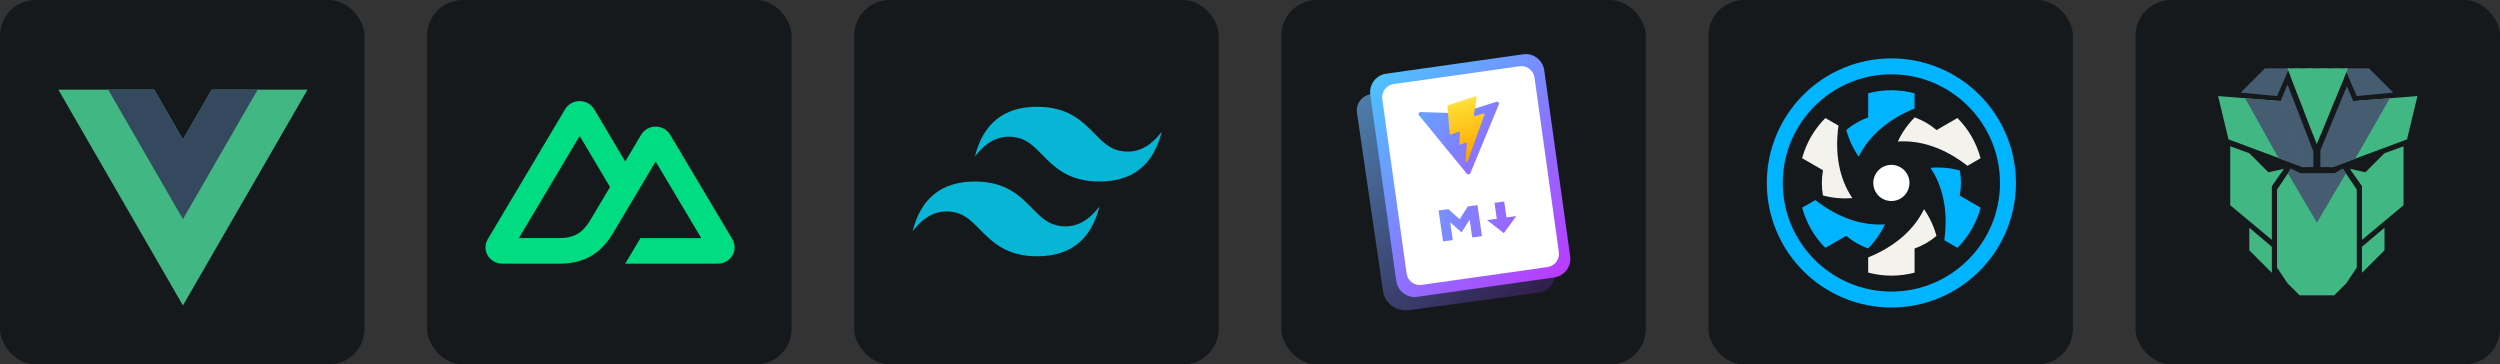 <svg width="329.25" height="48" viewBox="0 0 1756 256" 
        fill="none" xmlns="http://www.w3.org/2000/svg" xmlns:xlink="http://www.w3.org/1999/xlink" version="1.1">
        <rect x="0" y="0" width="1756" height="256" fill="#333333" stroke="none"/>
        <defs>
            


<linearGradient id="icon_3_linearGradient1" x1="53.454" y1="38.422" x2="205.041" y2="216.178" gradientUnits="userSpaceOnUse">
<stop stop-color="#508AB7"/>
<stop offset="1" stop-color="#2D1342"/>
</linearGradient>
<linearGradient id="icon_3_linearGradient2" x1="54.186" y1="56.943" x2="200.29" y2="200.497" gradientUnits="userSpaceOnUse">
<stop stop-color="#49C7FF"/>
<stop offset="1" stop-color="#BD36FF"/>
</linearGradient>
<linearGradient id="icon_3_linearGradient3" x1="54.221" y1="80.767" x2="217.134" y2="99.93" gradientUnits="userSpaceOnUse">
<stop stop-color="#4BC7FF"/>
<stop offset="1" stop-color="#B93DFF"/>
</linearGradient>
<linearGradient id="icon_3_linearGradient4" x1="50.658" y1="59" x2="178.349" y2="163.188" gradientUnits="userSpaceOnUse">
<stop stop-color="#41D1FF"/>
<stop offset="1" stop-color="#BD34FE"/>
</linearGradient>
<linearGradient id="icon_3_linearGradient5" x1="122.214" y1="70.435" x2="132.804" y2="108.513" gradientUnits="userSpaceOnUse">
<stop stop-color="#FFEA83"/>
<stop offset="0.083" stop-color="#FFDD35"/>
<stop offset="1" stop-color="#FFA800"/>
</linearGradient>


        </defs>
        
            <g transform="translate(0, 0)">
                <svg width="256" height="256" viewBox="0 0 256 256" fill="none" xmlns="http://www.w3.org/2000/svg" id="vuejs">
<style>
#vuejs {
    rect {fill: #15191C}

    @media (prefers-color-scheme: light) {
        rect {fill: #F4F2ED}
    }
}
</style>
<rect width="256" height="256" rx="25" fill="#15191C"/>
<path d="M148.701 63.001L128.494 98L108.288 63.001H40.997L128.495 214.553L215.993 63.001H148.701Z" fill="#41B883"/>
<path d="M148.701 63.001L128.494 98L108.288 63.001H75.996L128.495 153.93L180.993 63.001H148.701Z" fill="#34495E"/>
</svg>
            </g>

            <g transform="translate(300, 0)">
                <svg width="256" height="256" viewBox="0 0 256 256" fill="none" xmlns="http://www.w3.org/2000/svg" id="nuxtjs">
<style>
#nuxtjs {
    rect {fill: #15191C}

    @media (prefers-color-scheme: light) {
        rect {fill: #F4F2ED}
    }
}
</style>
<rect width="256" height="256" rx="25" fill="#15191C"/>
<path d="M139.176 185.179H204.231C206.298 185.179 208.328 184.652 210.117 183.65C211.895 182.659 213.381 181.217 214.425 179.47C215.455 177.744 215.999 175.771 216 173.761C215.998 171.75 215.452 169.778 214.42 168.053L170.73 94.651C169.686 92.905 168.201 91.464 166.423 90.473C164.625 89.468 162.599 88.941 160.539 88.943C158.473 88.943 156.444 89.471 154.654 90.472C152.877 91.463 151.391 92.904 150.347 94.651L139.176 113.433L117.335 76.708C116.29 74.961 114.804 73.52 113.026 72.53C111.227 71.525 109.201 70.999 107.141 71C105.074 71 103.045 71.527 101.255 72.529C99.477 73.52 97.99 74.961 96.945 76.707L42.581 168.054C41.549 169.779 41.003 171.751 41 173.761C40.999 175.765 41.542 177.735 42.575 179.47C43.619 181.217 45.105 182.659 46.883 183.65C48.672 184.652 50.702 185.179 52.769 185.179H93.604C109.784 185.179 121.717 178.286 129.926 164.836L149.859 131.352L160.536 113.433L192.578 167.26H149.859L139.176 185.179ZM92.939 167.241L64.441 167.235L107.159 95.469L128.474 131.352L114.203 155.335C108.751 164.061 102.557 167.241 92.939 167.241Z" fill="#00DC82"/>
</svg>
            </g>

            <g transform="translate(600, 0)">
                <svg width="256" height="256" viewBox="0 0 256 256" fill="none" xmlns="http://www.w3.org/2000/svg" id="tailwindcss">
<style>
#tailwindcss {
    rect {fill: #15191C}

    @media (prefers-color-scheme: light) {
        rect {fill: #F4F2ED}
    }
}
</style>
<rect width="256" height="256" rx="25" fill="#15191C"/>
<path d="M128.5 75C105.167 75 90.583 86.667 84.75 110C93.5 98.333 103.708 93.958 115.375 96.875C122.032 98.537 126.786 103.365 132.058 108.717C140.641 117.423 150.565 127.5 172.25 127.5C195.583 127.5 210.167 115.833 216 92.5C207.25 104.167 197.042 108.542 185.375 105.625C178.718 103.962 173.964 99.135 168.692 93.783C160.117 85.077 150.193 75 128.5 75ZM84.75 127.5C61.417 127.5 46.833 139.167 41 162.5C49.75 150.833 59.958 146.458 71.625 149.375C78.282 151.038 83.037 155.865 88.308 161.217C96.891 169.923 106.815 180 128.5 180C151.833 180 166.417 168.333 172.25 145C163.5 156.667 153.292 161.042 141.625 158.125C134.968 156.463 130.214 151.635 124.942 146.283C116.367 137.577 106.443 127.5 84.75 127.5Z" fill="#06B6D4"/>
</svg>
            </g>

            <g transform="translate(900, 0)">
                <svg width="256" height="256" viewBox="0 0 256 256" fill="none" xmlns="http://www.w3.org/2000/svg" id="vitepress">
<style>
#vitepress {
    rect {fill: #15191C}

    @media (prefers-color-scheme: light) {
        rect {fill: #F4F2ED}
    }
}
</style>
<rect width="256" height="256" rx="25" fill="#15191C"/>
<path d="M53.119 79.155C52.191 72.805 56.793 66.934 63.398 66.042L159.08 53.114C165.685 52.222 171.793 56.646 172.721 62.996L191.631 192.346C192.559 198.696 187.957 204.567 181.352 205.459L89.657 217.848C80.85 219.038 72.707 213.139 71.469 204.673L53.119 79.155Z" fill="url(#icon_3_linearGradient1)"/>
<path d="M62.504 66.662C61.498 59.449 66.484 52.779 73.639 51.766L169.886 38.13C177.041 37.116 183.657 42.142 184.663 49.355L202.871 179.963C203.877 187.176 198.891 193.846 191.736 194.86L95.49 208.495C88.334 209.509 81.718 204.484 80.713 197.27L62.504 66.662Z" fill="url(#icon_3_linearGradient2)"/>
<path d="M70.904 69.633C70.189 64.508 73.736 59.77 78.827 59.05L167.325 46.53C172.415 45.81 177.122 49.38 177.839 54.505L194.94 176.992C195.655 182.118 192.108 186.856 187.017 187.576L98.52 200.095C93.429 200.816 88.721 197.245 88.006 192.121L70.904 69.633Z" fill="white"/>
<path d="M113.607 169.584L110.461 147.822L117.288 146.889L125.272 153.957L130.942 145.022L137.769 144.091L140.916 165.852L134.088 166.785L132.284 154.304L126.614 163.238L118.63 156.169L120.434 168.65L113.607 169.584ZM156.275 163.753L144.509 154.592L151.336 153.659L149.716 142.457L156.543 141.526L158.162 152.726L164.989 151.793L156.275 163.753Z" fill="url(#icon_3_linearGradient3)"/>
<path d="M152.807 73.319L132.772 121.608C132.358 122.605 130.95 122.801 130.26 121.958L96.653 80.924C95.9 80.005 96.632 78.67 97.867 78.709L125.105 79.584C125.279 79.589 125.453 79.565 125.618 79.513L150.996 71.525C152.167 71.156 153.256 72.236 152.807 73.319Z" fill="url(#icon_3_linearGradient4)"/>
<path d="M136.261 67.531L117.137 73.815C116.822 73.918 116.621 74.209 116.646 74.52L118.242 93.9C118.279 94.357 118.772 94.648 119.227 94.483L124.525 92.554C125.021 92.374 125.545 92.735 125.511 93.234L124.979 100.946C124.943 101.465 125.509 101.828 126.01 101.608L129.249 100.184C129.751 99.963 130.317 100.328 130.28 100.847L129.414 112.965C129.36 113.723 130.459 113.984 130.801 113.294L131.029 112.833L142.653 80.587C142.848 80.047 142.302 79.535 141.73 79.722L136.247 81.507C135.732 81.675 135.214 81.272 135.292 80.764L137.218 68.273C137.297 67.765 136.776 67.361 136.261 67.531Z" fill="url(#icon_3_linearGradient5)"/>





</svg>
            </g>

            <g transform="translate(1200, 0)">
                <svg width="256" height="256" viewBox="0 0 256 256" fill="none" xmlns="http://www.w3.org/2000/svg" id="quasar">
<style>
#quasar {
    rect {fill: #15191C}
    path.q {fill: #F4F2ED}

    @media (prefers-color-scheme: light) {
        rect {fill: #F4F2ED}
        path.q {fill: #15191C}
    }
}
</style>
<rect width="256" height="256" rx="25" fill="#15191C"/>
<path d="M141.205 128.5C141.205 131.87 139.867 135.101 137.484 137.484C135.101 139.867 131.87 141.205 128.5 141.205C125.13 141.205 121.899 139.867 119.516 137.484C117.133 135.101 115.795 131.87 115.795 128.5C115.795 125.13 117.133 121.899 119.516 119.516C121.899 117.133 125.13 115.795 128.5 115.795C131.87 115.795 135.101 117.133 137.484 119.516C139.867 121.899 141.205 125.13 141.205 128.5Z" fill="white"/>
<path d="M184.887 95.931C182.126 91.176 178.772 86.792 174.904 82.884L160.229 91.36C155.699 87.488 150.499 84.477 144.887 82.473C139.976 87.384 135.961 93.115 133.021 99.407C149.373 98.294 166.257 104.202 181.925 116.462L191.154 111.137C189.733 105.829 187.61 100.709 184.887 95.931Z" class="q" fill="#F4F2ED"/>
<path d="M128.5 193.62C133.997 193.603 139.459 192.901 144.801 191.497V174.545C150.419 172.565 155.625 169.57 160.161 165.709C158.351 159.003 155.397 152.66 151.428 146.959C144.219 161.685 130.658 173.329 112.216 180.795V191.462C117.532 192.863 123.003 193.588 128.5 193.62Z" class="q" fill="#F4F2ED"/>
<path d="M72.113 95.949C69.369 100.714 67.251 105.813 65.812 111.12L80.486 119.596C79.396 125.446 79.385 131.447 80.452 137.301C87.162 139.095 94.132 139.71 101.051 139.116C91.907 125.521 88.586 107.935 91.36 88.243L82.13 82.918C78.249 86.817 74.883 91.196 72.113 95.949Z" class="q" fill="#F4F2ED"/>
<path d="M184.887 161.051C187.627 156.291 189.75 151.188 191.188 145.88L176.531 137.404C177.627 131.497 177.627 125.486 176.565 119.699C169.664 117.884 162.764 117.284 155.966 117.884C165.11 131.479 168.432 149.065 165.658 168.757L174.887 174.082C178.764 170.184 182.124 165.805 184.887 161.051Z" fill="#00B4FF"/>
<path d="M72.113 161.051C74.874 165.807 78.228 170.191 82.096 174.099L96.771 165.623C101.301 169.494 106.501 172.506 112.113 174.51C117.024 169.599 121.039 163.868 123.979 157.575C107.627 158.688 90.743 152.781 75.075 140.521L65.829 145.846C67.267 151.171 69.39 156.291 72.113 161.051Z" fill="#00B4FF"/>
<path d="M128.5 63.38C123.003 63.397 117.541 64.099 112.199 65.503V82.456C106.581 84.435 101.375 87.43 96.839 91.291C98.723 98.175 101.668 104.459 105.572 110.041C112.781 95.315 126.342 83.671 144.784 76.206V65.538C139.493 64.134 133.997 63.414 128.5 63.38Z" fill="#00B4FF"/>
<path d="M128.5 52.199C170.572 52.199 204.801 86.428 204.801 128.5C204.801 170.572 170.572 204.801 128.5 204.801C86.428 204.801 52.199 170.572 52.199 128.5C52.199 86.428 86.428 52.199 128.5 52.199ZM128.5 41C105.294 41 83.038 50.219 66.628 66.628C50.219 83.038 41 105.294 41 128.5C41 151.706 50.219 173.962 66.628 190.372C83.038 206.781 105.294 216 128.5 216C151.706 216 173.962 206.781 190.372 190.372C206.781 173.962 216 151.706 216 128.5C216 105.294 206.781 83.038 190.372 66.628C173.962 50.219 151.706 41 128.5 41Z" fill="#00B4FF"/>
</svg>
            </g>

            <g transform="translate(1500, 0)">
                <svg width="256" height="256" viewBox="0 0 256 256" fill="none" xmlns="http://www.w3.org/2000/svg" id="primevue">
<style>
#primevue {
    rect {fill: #15191C}

    @media (prefers-color-scheme: light) {
        rect {fill: #F4F2ED}
    }
}
</style>
<rect width="256" height="256" rx="25" fill="#15191C"/>
<path d="M161.478 121.018L150.522 118.584L159.044 130.753V168.479L188.261 144.14V102.763L174.87 107.631L161.478 121.018Z" fill="#41B883"/>
<path d="M93.304 121.018L104.261 118.584L95.739 130.753V168.479L66.522 144.14V102.763L79.913 107.631L93.304 121.018Z" fill="#41B883"/>
<path fill-rule="evenodd" clip-rule="evenodd" d="M99.391 133.187L109.13 118.584L115.218 122.235H139.565L145.652 118.584L155.392 133.187V187.951L148.087 198.903L139.565 207.422H115.218L106.696 198.903L99.391 187.951V133.187Z" fill="#41B883"/>
<path d="M159.044 191.602L174.87 175.781V159.96L159.044 173.347V191.602Z" fill="#41B883"/>
<path d="M95.739 191.602L79.913 175.781V159.96L95.739 173.347V191.602Z" fill="#41B883"/>
<path fill-rule="evenodd" clip-rule="evenodd" d="M143.218 48H139.565V71.463L146.265 55.236L143.218 48ZM137.21 77.167L134.696 78.424V48H129.826V95.05L137.21 77.167ZM129.826 105.652L148.476 60.485L152.956 71.122L138.348 117.367H129.826V105.652ZM124.956 95.227V48H120.087V78.424L118.06 77.411L124.956 95.227ZM115.218 70.068V48H111.565L109.017 54.05L115.218 70.068ZM106.756 59.418L124.956 106.435V117.367H117.652L101.826 71.122L106.756 59.418Z" fill="#455C71"/>
<path fill-rule="evenodd" clip-rule="evenodd" d="M65.304 97.895L117.652 117.367L118.87 117.367L103.044 71.122L58 67.471L65.304 97.895ZM190.696 97.895L138.348 117.367L137.13 117.367L151.739 71.122L198 67.471L190.696 97.895Z" fill="#41B883"/>
<path d="M155.391 67.471L180.956 65.037L163.913 48H146.87L155.391 67.471Z" fill="#455C71"/>
<path d="M99.391 67.471L73.826 65.037L90.87 48H107.913L99.391 67.471Z" fill="#455C71"/>
<path d="M77.017 69.04L103.318 71.064L119.098 117.393H117.48L100.486 111.121L77.017 69.04Z" fill="#455C71"/>
<path d="M178.578 69.04L151.468 71.064L136.497 117.393L138.52 117.353L154.301 111.526L178.578 69.04Z" fill="#455C71"/>
<path d="M106.96 121.642L108.983 118.405L115.861 121.642H140.139L145.399 118.405L147.827 121.642L127.393 156.439L106.96 121.642Z" fill="#455C71"/>
<path fill-rule="evenodd" clip-rule="evenodd" d="M106.675 48L127.277 101.223L149.253 48H106.675Z" fill="#41B883"/>
</svg>
            </g>
    </svg>